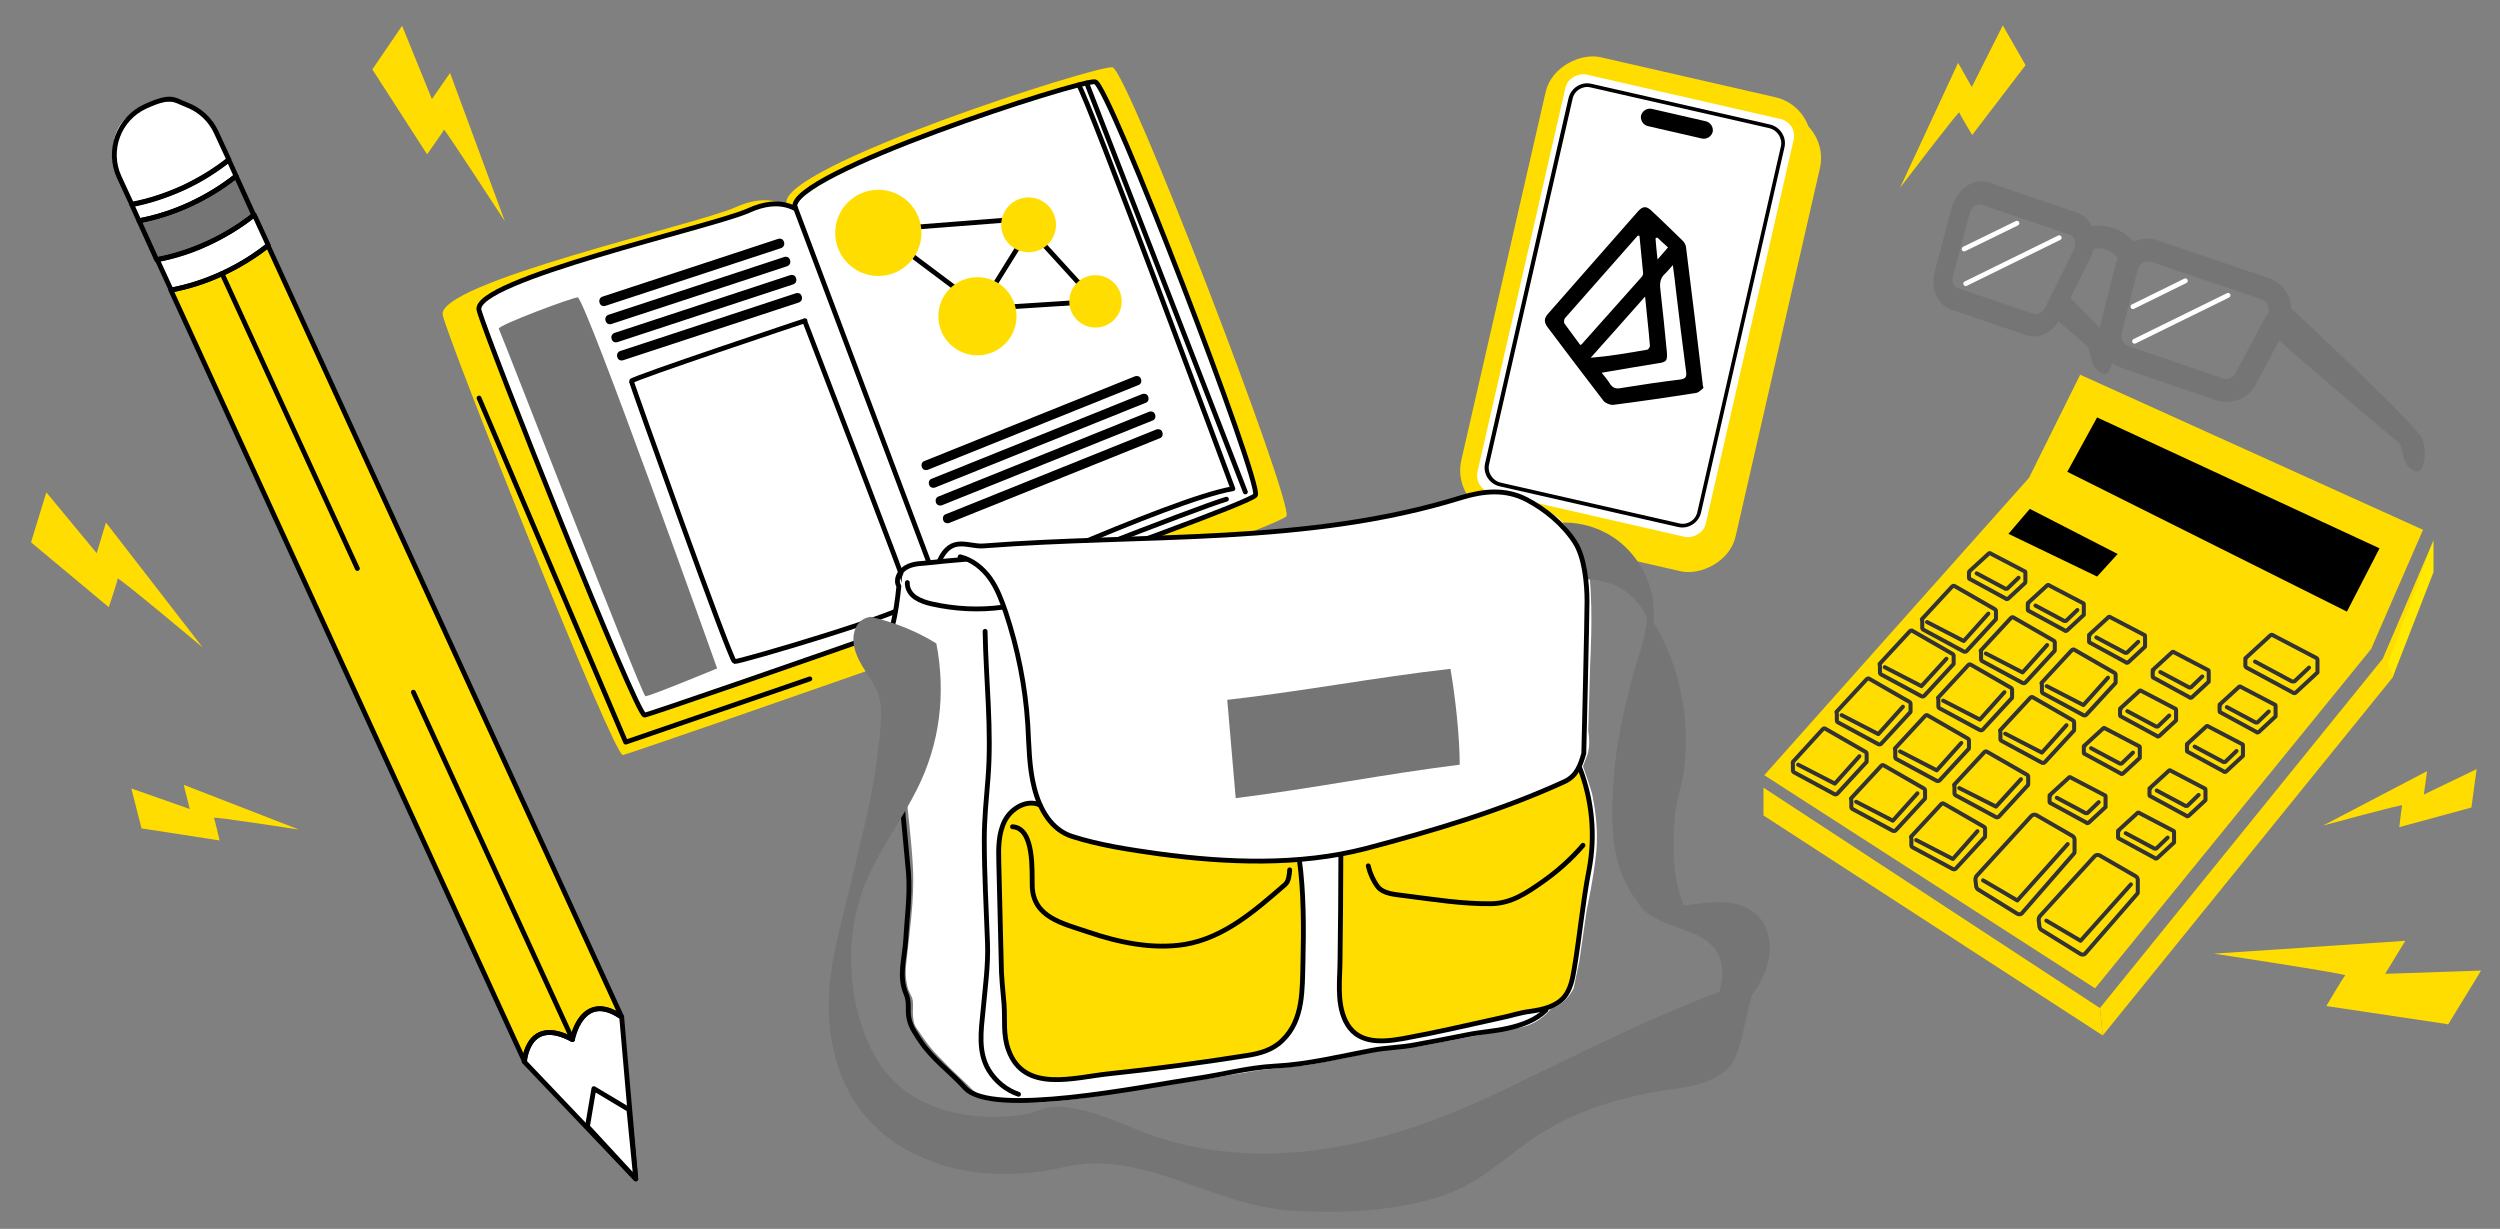 <?xml version="1.0" encoding="UTF-8"?>
<svg id="Colors" xmlns="http://www.w3.org/2000/svg" version="1.1" viewBox="0 0 620.5 305">
  <rect x="0" y="0" width="620.5" height="305" fill="#808080" stroke="none"/>
  <defs>
    <style>
      .cls-1, .cls-2, .cls-3 {
        fill: none;
      }

      .cls-1, .cls-2, .cls-3, .cls-4 {
        stroke-linecap: round;
        stroke-linejoin: round;
      }

      .cls-1, .cls-2, .cls-4 {
        stroke-width: 1.2px;
      }

      .cls-1, .cls-4 {
        stroke: #000;
      }

      .cls-5 {
        fill: #757575;
      }

      .cls-5, .cls-6, .cls-7, .cls-8, .cls-9 {
        stroke-width: 0px;
      }

      .cls-6 {
        fill: #000;
      }

      .cls-2 {
        stroke: #fff;
      }

      .cls-7 {
        fill: #fd0;
      }

      .cls-3 {
        stroke: #333;
      }

      .cls-4, .cls-8 {
        fill: #fff;
      }

      .cls-9 {
        fill: #ffea00;
      }
    </style>
  </defs>
  <path class="cls-8" d="M130.2,263.4l27.7,29.1-3.5-40.2L53.7,32.9s-5-11.1-17.6-6.5-6.5,17.6-6.5,17.6l100.6,219.5h0Z"/>
  <g>
    <g>
      <path class="cls-7" d="M195.1,50.7c.3,1.2-3.4-3.4-12.7.8s-74.6,18.8-72.5,26.8c2.1,8.1,42.4,109.5,44.7,109.1,2.2-.4,162.9-56.1,164.7-59.3s-39.5-110.8-43.2-111.4c-3.7-.6-83.1,24.8-80.9,33.9h0Z"/>
      <path class="cls-4" d="M197.4,51.5c.3,1.1-3.2-3.1-11.7.8-8.6,3.9-68.7,17.3-66.8,24.7,2,7.4,39.1,100.8,41.1,100.5,2.1-.3,150-51.6,151.6-54.6s-36.4-102-39.8-102.6c-3.5-.6-76.5,22.9-74.5,31.2h0Z"/>
      <line class="cls-1" x1="197.4" y1="51.5" x2="235" y2="151.4"/>
      <path class="cls-1" d="M236.1,149.1s54.4-25.2,69.9-27.8c0,0-36.7-99-38.3-100.2"/>
      <line class="cls-1" x1="269.7" y1="20.6" x2="309.1" y2="122.1"/>
      <path class="cls-1" d="M247.3,145.7s49.8-19.7,57.1-21.8"/>
      <g>
        <polyline class="cls-1" points="241.7 79.9 242.2 78.2 255.5 56.8 271.9 74.8 243.9 76.6 217.9 57.1 254 54.3"/>
        <circle class="cls-7" cx="218" cy="57.8" r="10.7"/>
        <circle class="cls-7" cx="255.3" cy="55.8" r="6.8"/>
        <circle class="cls-7" cx="242.6" cy="78.5" r="9.7"/>
        <circle class="cls-7" cx="271.9" cy="74.8" r="6.5"/>
      </g>
      <path class="cls-6" d="M229.5,114.4l52.2-21c.6-.2,1.3,0,1.5.7h0c.2.6,0,1.3-.7,1.5l-52.2,21c-.6.2-1.3,0-1.5-.7h0c-.2-.6,0-1.3.7-1.5Z"/>
      <path class="cls-6" d="M231.3,118.8l52.2-21c.6-.2,1.3,0,1.5.7h0c.2.6,0,1.3-.7,1.5l-52.2,21c-.6.2-1.3,0-1.5-.7h0c-.2-.6,0-1.3.7-1.5h0Z"/>
      <path class="cls-6" d="M233,123.2l52.2-21c.6-.2,1.3,0,1.5.7h0c.2.6,0,1.3-.7,1.5l-52.2,21c-.6.2-1.3,0-1.5-.7h0c-.2-.6,0-1.3.7-1.5Z"/>
      <path class="cls-6" d="M234.8,127.6l52.2-21c.6-.2,1.3,0,1.5.7h0c.2.6,0,1.3-.7,1.5l-52.2,21c-.6.2-1.3,0-1.5-.7h0c-.2-.6,0-1.3.7-1.5h0Z"/>
      <path class="cls-6" d="M149.6,73.6l43.5-14.3c.6-.2,1.3,0,1.5.8h0c.2.6-.1,1.3-.8,1.5l-43.5,14.3c-.6.2-1.3,0-1.5-.8h0c-.2-.6.1-1.3.8-1.5Z"/>
      <path class="cls-6" d="M151.1,78.1l43.5-14.3c.6-.2,1.3,0,1.5.8h0c.2.6-.1,1.3-.8,1.5l-43.5,14.3c-.6.2-1.3,0-1.5-.8h0c-.2-.6.1-1.3.8-1.5Z"/>
      <path class="cls-6" d="M152.6,82.6l43.5-14.3c.6-.2,1.3,0,1.5.8h0c.2.6-.1,1.3-.8,1.5l-43.5,14.3c-.6.2-1.3,0-1.5-.8h0c-.2-.6.1-1.3.8-1.5Z"/>
      <path class="cls-6" d="M154,87.1l43.5-14.3c.6-.2,1.3,0,1.5.8h0c.2.6-.1,1.3-.8,1.5l-43.5,14.3c-.6.2-1.3,0-1.5-.8h0c-.2-.6.1-1.3.8-1.5Z"/>
      <path class="cls-1" d="M199.8,79.6s-43.2,14.4-43.1,15,24.6,69.4,25.6,69.6,44.3-12.5,43.9-14.7c-.4-2.1-26.5-69.9-26.5-69.9h0Z"/>
      <path class="cls-5" d="M143.5,73.8c-.6-.3-20.2,7-19.7,7.8s35.5,91.1,36.4,91.2,17.8-6.9,17.8-6.9c0,0-32.3-90.7-34.6-92.1h0Z"/>
    </g>
    <polyline class="cls-1" points="118.9 98.8 155.3 184.2 201 168.5"/>
  </g>
  <g>
    <rect class="cls-7" x="350.2" y="46.4" width="116.6" height="67.3" rx="11.4" ry="11.4" transform="translate(239.2 460.3) rotate(-77.1)"/>
    <g>
      <rect class="cls-7" x="347.7" y="42.3" width="116.6" height="67.3" rx="11.4" ry="11.4" transform="translate(241.3 454.8) rotate(-77.1)"/>
      <rect class="cls-8" x="352.7" y="46.8" width="106.4" height="58.1" rx="4.3" ry="4.3" transform="translate(241.4 454.6) rotate(-77.1)"/>
      <path class="cls-6" d="M416.5,130.8l-44.3-10.1c-2.6-.6-4.2-3.2-3.6-5.7l20.7-90.6c.6-2.6,3.2-4.2,5.7-3.6l44.3,10.1c2.6.6,4.2,3.2,3.6,5.7l-20.7,90.6c-.6,2.6-3.2,4.2-5.7,3.6h0ZM394.8,21.7c-2-.5-4.1.8-4.5,2.9l-20.7,90.6c-.5,2,.8,4.1,2.9,4.6l44.3,10.1c2,.5,4.1-.8,4.5-2.9l20.7-90.6c.5-2-.8-4.1-2.9-4.6,0,0-44.3-10.1-44.3-10.1Z"/>
      <path class="cls-6" d="M407.3,28.7h0c.3-1.2,1.5-1.9,2.6-1.7l13.5,3.1c1.2.3,1.9,1.5,1.7,2.6h0c-.3,1.2-1.5,1.9-2.6,1.7l-13.5-3.1c-1.2-.3-1.9-1.5-1.7-2.6Z"/>
      <path class="cls-6" d="M422.9,96.2c-.5.4-1.1,1.1-1.8,1.3-6.9,1.1-13.8,2.1-20.8,3-.7,0-1.8-.4-2.3-1-4.7-6.1-9.3-12.2-13.9-18.3-.9-1.2-.9-2.2.1-3.3,7.5-8.5,14.9-17,22.4-25.5,1.2-1.3,2.1-1.3,3.4,0,2.6,2.4,5.1,4.9,7.6,7.3.5.5.9,1.2.9,1.9,1.4,11.2,2.8,22.4,4.1,33.6,0,.2,0,.4.2,1.1h0ZM406.9,58.5c-.4,0-.5,0-.6.2-6,6.8-11.9,13.5-17.9,20.3-.2.3-.3,1-.1,1.3,1.3,1.8,2.6,3.5,3.9,5.3.3,0,.4-.2.5-.3,4.9-5.5,9.8-11,14.7-16.5.3-.3.5-.8.4-1.2-.3-3-.6-6.1-.9-9.2h0ZM397.6,92.6c.8,1,1.4,1.7,1.9,2.5.7,1.2,1.6,1.5,2.9,1.2,4.9-.8,9.7-1.5,14.6-2.1,1.2-.2,1.7-.5,1.5-1.9-.9-6.7-1.7-13.3-2.5-20-.2-2.1-.5-4.1-.8-6.5-.8.9-1.3,1.5-1.8,2-1.3,1.1-1.5,2.4-1.3,4,.6,5.1,1.1,10.3,1.6,15.4.2,2.3,0,2.7-2.4,3-4.5.7-8.9,1.5-13.7,2.3h0ZM408.4,73.5c-4.7,5.3-9.1,10.3-13.6,15.3,4.8-.4,9.4-1.2,14-2,.3,0,.8-.7.7-1.1-.3-3.9-.8-7.8-1.2-12.2h.1ZM411.3,59c-.1,0-.3,0-.4.2.1,1.6.3,3.2.5,5.2,1-1.2,1.8-2,2.6-3-1-.9-1.8-1.6-2.6-2.4h-.1Z"/>
    </g>
  </g>
  <g>
    <path class="cls-7" d="M42.4,72s14.1-2.5,24.1-11.4l87.9,191.8s-9.4-7-12.4,5.3c0,0-10.4-6.1-11.8,5.8L42.4,72h0Z"/>
    <path class="cls-5" d="M34.5,54.7l4.3,9.5s9.1-.2,24.4-10.9l-4.4-9.7s-10.2,8.8-24.3,11.2h0Z"/>
    <g>
      <path class="cls-1" d="M66.5,60.9l87.8,191.5c-9.9-6.8-12.2,5.6-12.2,5.6-11.2-6-11.9,5.5-11.9,5.5L42.4,72c4.2-.8,8.5-2.2,12.7-4.1s8-4.3,11.4-7h0Z"/>
      <path class="cls-1" d="M53.7,32.9l3.1,6.7c-3.4,2.7-7.2,5-11.4,7-4.2,1.9-8.5,3.3-12.7,4.1l-3.1-6.7c-3.1-6.7-.1-14.6,6.5-17.6s7-1.6,10.2-.4,5.9,3.6,7.4,6.9h0Z"/>
      <path class="cls-1" d="M63.1,53.3l3.5,7.6c-3.4,2.7-7.2,5-11.4,7s-8.5,3.3-12.7,4.1l-3.5-7.6c4.2-.8,8.5-2.2,12.7-4.1s8-4.3,11.4-7Z"/>
      <path class="cls-1" d="M58.6,43.7l4.4,9.7c-3.4,2.7-7.2,5-11.4,7s-8.5,3.3-12.7,4.1l-4.4-9.7c4.2-.8,8.5-2.2,12.7-4.1s8-4.3,11.4-7Z"/>
      <path class="cls-1" d="M56.8,39.7l1.8,4c-3.4,2.7-7.2,5-11.4,7s-8.5,3.3-12.7,4.1l-1.8-4c4.2-.8,8.5-2.2,12.7-4.1,4.2-1.9,8-4.3,11.4-7Z"/>
      <path class="cls-1" d="M154.3,252.4l3.5,40.2-27.7-29.1s.8-11.5,11.9-5.5c0,0,2.3-12.4,12.2-5.6h.1Z"/>
      <polygon class="cls-4" points="157.8 292.6 145.8 279.6 147.4 270.2 156.1 275.4 157.8 292.6"/>
      <line class="cls-1" x1="142.1" y1="258" x2="102.6" y2="171.8"/>
      <line class="cls-1" x1="55.1" y1="67.9" x2="88.7" y2="141.1"/>
    </g>
  </g>
  <g>
    <path class="cls-8" d="M243.7,272.1c-1.1-.7-1.6-.9-2.5-1.8s-1.9-1.9-2.9-2.8c-1.3-1.2-2.2-2.1-3.5-3.4-1.4-1.5-2.7-2.6-4-4.3-1.2-1.5-2.2-3-3.3-4.6-.7-1-.8-2-.9-3.2s.2-3.1-.2-4.3c-.4-1-1-1.9-1.2-2.9-.4-1.8-.5-3.6-.3-5.4.8-8,2.1-15.9,1.7-23.9-.3-6.4-1.2-12.8-1.7-19.2-.3-3.4-.5-6.8-.8-10.1-.5-6.8-1-13.5-1.5-20.3-.3-3.2-1.2-7.1-.6-10.3.6-3.1,1.1-6.2,1.9-9.2.1-.5,0-1.2-.1-1.7,0-.7,0-1.5.3-2.1s.9-1.1,1.5-1.4c2.5-1.5,5.8-1.2,8.7-1.8.4-.6,1.1-1.2,1.5-1.8,1-1.6,2.5-2.5,4.4-2.4l3,.6h2.5c0,.1,13-.7,13-.7l34.4-1.5,30.3-2.1,17.4-2.2,12.8-2.9,10.4-2.9s5.9-2.1,10.2-1.4,12.4,6.3,12.4,6.3c0,0,7.2,6.2,8,15.2s.1,20.7.1,20.7l-.5,17.1s.7,3.6-.3,6.2l-1,2.6s2.1,5.8,2.4,7.5,1.5,7.5.9,13.7-2.4,14.6-2.4,14.6l-1.8,12.5-1.4,6.7s-1.5,3.8-5.6,5.1c0,0-2.5,3.5-7.1,4.6l-9.7,1.8-16,3-8.5.8-8.5,1.8-10.3,2-12.2,1.3-13.4,2.2-23,3.6s-12.6,2.2-19.5,2.2c-6.9-.1-13.1-1-13.1-1h0v-.5Z"/>
    <g>
      <path class="cls-5" d="M410,156.7c-.8-3.7-3-7.2-6-9.5s-6.9-3.5-10.7-3.4c-.4-5-2.3-10.3-5.5-14.1,6.8-.1,13.2,2.8,17.5,8.1s6.2,12.3,4.7,18.9h0Z"/>
      <path class="cls-5" d="M419.1,227.4c-2.4-4.6-3.6-10.2-3.7-15.4s0-10.2,1.4-15.3c3.9-14,.8-31.7-7.4-43.7-.4-.5-.4-1.1-.7-1.6.4,5.8-2.2,11.5-3.6,17-2.2,8.2-4,16.6-4.6,25.1-.6,7.7-.8,16.9,2.3,24.1,1.3,3,2.9,6.2,5.9,7.7s6.5,2.3,10,2.1h.5,0Z"/>
      <path class="cls-7" d="M344.2,258.2l14.6-2.5,18.3-4.4,5.8-1c5.3-.8,7.1-5.8,7.1-5.8l1.9-11.1s1.9-9.2,3.1-21.8c1.3-12.5-2.8-21.1-2.8-21.1l-1.7,2.2-4.5,2.2-6.9,2.9-9.7,3.8-19.6,6-15.9,3.8-1.4.9c.4,10.1.3,20.2,0,30.3,0,2.8-.3,5.5.4,8.2s2.3,5.3,4.8,6.5c1.7.8,4.6.8,6.4.8h.1Z"/>
      <path class="cls-7" d="M322.6,213.8c.9,7.1,1,14.6.8,21.8-.1,4.7.5,9.9-.6,14.5-.6,2.4-1.4,5.7-3.3,7.4-3.8,3.3-8.2,4.5-13.2,5-4.5.4-13.5,2.2-18,2.5-3.7.3-7.5.6-11.2,1.1-1.5.2-2.9.7-4.4.8-1.7.1-3.5.2-5.2.6-1.9.4-3.9.7-5.9.6s-4.2-.2-5.9-1.2c-3.5-2-5.7-5.3-6.1-9.3-.5-4.8-.5-9.8-.7-14.6-.3-8-.9-16.1-.9-24.2s-.3-7.4.3-11.2c.2-1.5.5-3,1.1-4.3s1.6-2.6,2.9-3.3c1.6-.9,3.6-.8,5.5-.6,1.9,1.9,2.6,4.5,4.9,6.3,1.1.8,1.8,1.4,3.1,1.9l11.7,2.6,24.8,2.9,11.6.4,8.6-.3v.6h.1Z"/>
      <g>
        <path class="cls-1" d="M239.8,138.8c-3.5.3-7,.6-10.5,1-1.7.1-3.4.3-4.8,1.3s-2.3,2.9-1.4,4.4c-.3,3-.8,6.9-1.6,9.8"/>
        <path class="cls-1" d="M224,200.6c.4,4.8,1.1,11.4,1.5,16.2.4,5.6-.4,10.9-.7,16.5-.3,4.8-1.8,9,.1,13.4.9,2.1.3,4,.7,6,.4,2.2,1.8,4.1,3,5.9,3,4.4,7.4,7.5,10.9,11.4,6.7,7.4,43.8-.3,57.2-2.3,7-1,12.7-2.7,19.8-3.1,8.1-.4,16-2.4,24-3.9,3.6-.7,7.1-.7,10.8-1.4,4.3-.8,8.6-1.6,13-2.5,3.5-.7,6.5-.8,10-1.6s6.9-2,9.4-4.5"/>
        <path class="cls-1" d="M233.2,139.1c3-6.4,7.1-3.3,10.9-3.6,40-3.1,80.3-.1,118.6-12,5.6-1.7,11-2.2,16.2.5,4.6,2.4,9.1,6.1,12,10.6,2.4,3.7,3,10.3,3,14.7s-.8,37.7-.8,37.7c-.9,3.1-1.8,5.6-4.8,7-15.7,7.2-32.6,12.2-49.3,16.6-16.6,4.3-34.5,3.6-51.5,1.3-7.1-1-14.5-2.1-21.4-4.3-5.3-1.7-8.1-6.9-9.4-12.1-1.3-5.1-1.3-10.4-1.6-15.6-.6-9.5-2.5-19-5.5-28-1-2.9-2.1-5.9-3.9-8.4-1.8-2.5-4.4-4.6-7.4-5.3"/>
        <path class="cls-1" d="M225.2,144.6c-.1,1.5.8,2.9,2,3.7s2.7,1.3,4.1,1.6c5.8,1.3,11.8,1.6,17.6.8"/>
        <path class="cls-1" d="M258.1,199.8c-3.2-1.5-7.1.8-8.7,3.9-1.6,3.1-1.6,6.8-1.5,10.3.2,8.2.4,16.5.6,24.7,0,3.6.4,7,.7,10.5.3,3.9-.3,7.6,1.1,11.4,3.9,10.8,16.3,6.8,25,5.9,11.4-1.2,22.7-2.7,34-4.5,3.4-.5,6.6-1.4,9-3.8,5.3-5.1,4.9-12.7,5.1-19.6.2-8,.2-17.3-.9-25.2"/>
        <path class="cls-1" d="M332.8,212.5c0,8.5-.1,17-.2,25.5,0,5-.9,10.6,1.3,15.3,2.7,5.7,8.5,5.5,14.2,4.5,8.3-1.5,15.9-3.3,24.1-5.1,3-.6,4.7-1.3,7.7-1.7s6.3-1.2,8.3-3.5c1.6-1.9,2.1-4.5,2.5-6.9,1.4-8.2,2.1-16.5,3.7-24.7,1.6-8.4.8-17.3-2.3-25.3"/>
        <path class="cls-1" d="M251.3,205.2c5.5.3,4.8,11.1,4.9,14.7.2,7.8,7.6,9.3,13.8,11.4,7.6,2.6,16,4.4,24.1,3.1,9.9-1.7,17.5-8.5,24.8-14.8,1-.8,1.1-2.5,1.2-3.7"/>
        <path class="cls-1" d="M339.6,214.9c.4,1.8,1.2,3.6,2.3,5.1,1.4,1.9,4.5,2,6.6,2.3,7.2.9,14.4,2.1,21.7,2,4.9-.1,8.6-2.6,12.6-5.4,3.7-2.6,7.1-5.6,10.1-9.1"/>
        <path class="cls-1" d="M244.5,156.7c.2,12,1.7,24.7.7,36.7-.4,5-.9,9.8-.9,15,0,8.6.5,17.2.8,25.7.2,5.6-.6,11.1-1.1,16.7-.5,5-1.3,10.3,1.4,14.8,1.7,2.8,4.4,5,7.4,6"/>
        <path class="cls-5" d="M377.3,284.9c-6.2,4.6-11.9,9.6-19.9,12.1-11.8,3.7-24.4,4.2-36.6,3.5-19.6-1.1-37.1-15.3-56.3-10.9-11.7,2.7-24.2,2.6-35.2-2.1s-18.6-13-21.8-24.5c-4.4-15.6,0-28.1,3.7-43.9,2.6-11.1,5.6-22.1,6.8-33.5.5-4.6,1.5-10.3-.5-14.5-2-4.1-5.5-7.4-5.7-12.3,0-2.9,1.4-5.3,4.3-5.7,5.7,1.3,11.3,3.5,16.3,6.6,2.4,12.4.9,24.9-4.8,36.2-4,8-9,14.4-12.5,22.6-5.7,13.1-5,30.2,1.6,42.8,5.8,11.2,17.5,15.9,29.7,15.9s11.2-2.9,16.9-2.5c8.2.5,15.9,4.8,23.5,7.4,14.2,4.8,29.6,5.2,44.3,2.7s28.9-7.9,42.4-14.4c20.8-10,41.1-20.5,63-27.7-3.8,7.3-3.3,19-8.2,23-4.7,3.9-10.6,4.2-16.3,5.1-9.6,1.6-19.3,4.5-27.7,9.4-2.5,1.4-4.7,3-6.9,4.7h-.1Z"/>
      </g>
      <path class="cls-5" d="M362.3,189.8c0-7-1.1-16.9-2.3-23.8-18.5,2.1-36.8,5.6-55.4,7.7l2.1,24.4c18.5-2.3,37-6,55.6-8.3h0Z"/>
      <path class="cls-5" d="M431.2,251.8c2.9-3.6,5.9-7.4,7.3-11.8,1.4-4.5.9-9.8-2.5-13-3.7-3.5-9.5-3.4-14.6-2.7s-10.5,1.7-15.1-.6c4,7.2,16,5.7,20,12.9,1.3,2.3,1.4,5.1.9,7.7s-1.6,5-2.8,7.4c1.6,1.6,5.5,2,6.9.2h0Z"/>
    </g>
  </g>
  <g>
    <path class="cls-5" d="M565,73.1s34.7,32.2,36.1,35.6.8,10-2.4,7.9c-3.1-2.1-1.7-5.1-3.5-6.8-1.8-1.6-32.2-27-31.8-27.7s1.6-9,1.6-9h0Z"/>
    <path class="cls-5" d="M568.1,73.8c-.9-2.3-2.7-4-5.1-4.8l-27.3-9.3c-2-.7-4.2-.6-6.1.3-3.5-3.8-7.5-4.3-10.5-3.9-.7-1.6-2-2.8-3.5-3.3l-22-7.5c-1.8-.6-3.8-.3-5.5.9s-3.1,3.2-3.7,5.4l-4.2,15.8c-1.1,4.1.6,8.2,3.9,9.4l18.9,6.4c3.1,1.1,6.7-.8,8.5-4.4l7.3-14.7c.4-.7.6-1.5.8-2.3,1.2-.3,3.6-.5,6,2.2-.2.5-.4,1-.5,1.5l-4,15.9c-1,4.2,1.3,8.5,5.4,9.9l23.4,8c3.9,1.3,8.1-.3,10-3.9l7.8-14.6c1.2-2.2,1.3-4.7.4-7h0ZM514.8,61.8l-7.3,14.7c-.6,1.1-1.7,1.7-2.7,1.4l-18.9-6.4c-1-.4-1.6-1.6-1.2-2.9l4.2-15.8c.2-.7.6-1.3,1.2-1.7s1.2-.5,1.7-.3l22,7.5c.8.3,1.1,1,1.2,1.4s.2,1.2-.2,2.2h0ZM562.6,78.1l-7.8,14.6c-.6,1.1-1.9,1.6-3.1,1.2l-23.4-8c-1.3-.4-2-1.8-1.7-3.1l4-15.9c.2-.7.6-1.3,1.3-1.7.7-.3,1.4-.4,2.1-.2l27.3,9.3c1,.3,1.4,1.1,1.6,1.5s.4,1.3,0,2.2h-.2Z"/>
    <line class="cls-2" x1="487.5" y1="61.8" x2="500.6" y2="55.4"/>
    <line class="cls-2" x1="487.9" y1="70.4" x2="511.1" y2="59"/>
    <line class="cls-2" x1="529.4" y1="76.1" x2="542.4" y2="69.7"/>
    <line class="cls-2" x1="529.8" y1="84.7" x2="553" y2="73.3"/>
    <g>
      <path class="cls-5" d="M488.2,49.5c-.3-.3-.5-.5-.5-.5,0,0,0,.7-.2,1.6.2-.4.5-.8.8-1.1h0Z"/>
      <path class="cls-5" d="M523.7,84.5c-.5-1.2-5.6-6.4-11.8-12.5-1.2,1.9-2.4,3.7-3.7,5.5,4.9,4.2,8.9,7.5,9.5,8.1,1.8,1.6.4,4.6,3.5,6.8,3.1,2.1,3.8-4.5,2.4-7.9h0Z"/>
    </g>
  </g>
  <g>
    <polygon class="cls-7" points="437.9 192.4 503.6 118.6 516.3 93 601.4 131.5 588.5 161.1 520 245.3 437.9 192.4"/>
    <polygon class="cls-7" points="604 134.1 591.4 163.5 521.2 250.2 521.9 257 593.9 168.1 604 134.1"/>
    <polygon class="cls-7" points="521.2 250.2 437.7 195.5 437.7 202.4 521.9 257 521.2 250.2"/>
    <polygon class="cls-9" points="604 134.1 604 142 594 167.7 592.7 164.6 604 134.1"/>
    <polygon class="cls-6" points="513.1 117.1 520.5 103.6 590.6 136.1 582.5 151.8 513.1 117.1"/>
    <g>
      <path class="cls-3" d="M477,153.7l7.5-8.1c.2-.2.5-.3.7-.1l9.9,5.7c.2.1.3.3.3.5v1.8c0,.2,0,.3-.2.4l-7.1,7.7c-.2.2-.5.2-.7.1l-10-5.4c-.2-.1-.3-.3-.3-.5v-1.6c-.1-.2,0-.3,0-.4h0Z"/>
      <polyline class="cls-3" points="478.3 154.4 487.4 159.1 493.5 152.3"/>
    </g>
    <g>
      <path class="cls-3" d="M491.6,161.5l7.5-8.1c.2-.2.5-.3.7-.1l9.9,5.7c.2.1.3.3.3.5v1.8c0,.2,0,.3-.2.4l-7.1,7.7c-.2.2-.5.2-.7.1l-10-5.4c-.2-.1-.3-.3-.3-.5v-1.6c-.1-.2,0-.3,0-.4h0Z"/>
      <polyline class="cls-3" points="492.9 162.2 502 166.9 508.1 160.1"/>
    </g>
    <g>
      <path class="cls-3" d="M506.7,169.5l7.5-8.1c.2-.2.5-.3.7-.1l9.9,5.7c.2.1.3.3.3.5v1.8c0,.2,0,.3-.2.4l-7.1,7.7c-.2.2-.5.2-.7.1l-10-5.4c-.2-.1-.3-.3-.3-.5v-1.6c-.1-.2,0-.3,0-.4h-.1Z"/>
      <polyline class="cls-3" points="508 170.3 517.1 175 523.2 168.2"/>
    </g>
    <g>
      <path class="cls-3" d="M466.5,164.8l7.5-8.1c.2-.2.5-.3.7-.1l9.9,5.7c.2.1.3.3.3.5v1.8c0,.2,0,.3-.2.4l-7.1,7.7c-.2.2-.5.2-.7.1l-10-5.4c-.2-.1-.3-.3-.3-.5v-1.6c-.1-.2,0-.3,0-.4h0Z"/>
      <polyline class="cls-3" points="467.8 165.6 476.9 170.3 483.1 163.5"/>
    </g>
    <g>
      <path class="cls-3" d="M481,173.2l7.5-8.1c.2-.2.5-.3.7-.1l9.9,5.7c.2.1.3.3.3.5v1.8c0,.2,0,.3-.2.4l-7.1,7.7c-.2.2-.5.2-.7.1l-10-5.4c-.2-.1-.3-.3-.3-.5v-1.6c-.1-.2,0-.3,0-.4h0Z"/>
      <polyline class="cls-3" points="482.3 173.9 491.4 178.6 497.5 171.8"/>
    </g>
    <g>
      <path class="cls-3" d="M496.4,181.3l7.5-8.1c.2-.2.5-.3.7-.1l9.9,5.7c.2.1.3.3.3.5v1.8c0,.2,0,.3-.2.4l-7.1,7.7c-.2.2-.5.2-.7.1l-10-5.4c-.2-.1-.3-.3-.3-.5v-1.6c-.1-.2,0-.3,0-.4h0Z"/>
      <polyline class="cls-3" points="497.7 182.1 506.8 186.8 512.9 180"/>
    </g>
    <g>
      <path class="cls-3" d="M455.8,176.7l7.5-8.1c.2-.2.5-.3.7-.1l9.9,5.7c.2.1.3.3.3.5v1.8c0,.2,0,.3-.2.4l-7.1,7.7c-.2.2-.5.2-.7.1l-10-5.4c-.2-.1-.3-.3-.3-.5v-1.6c-.1-.2,0-.3,0-.4h0Z"/>
      <polyline class="cls-3" points="457.1 177.5 466.2 182.2 472.3 175.4"/>
    </g>
    <g>
      <path class="cls-3" d="M470.3,185.8l7.5-8.1c.2-.2.5-.3.7-.1l9.9,5.7c.2.1.3.3.3.5v1.8c0,.2,0,.3-.2.4l-7.1,7.7c-.2.2-.5.2-.7.1l-10-5.4c-.2-.1-.3-.3-.3-.5v-1.6c-.1-.2,0-.3,0-.4h0Z"/>
      <polyline class="cls-3" points="471.6 186.5 480.7 191.2 486.8 184.4"/>
    </g>
    <g>
      <path class="cls-3" d="M485,194.8l7.5-8.1c.2-.2.5-.3.7-.1l9.9,5.7c.2.1.3.3.3.5v1.8c0,.2,0,.3-.2.4l-7.1,7.7c-.2.2-.5.2-.7.1l-10-5.4c-.2-.1-.3-.3-.3-.5v-1.6c-.1-.2,0-.3,0-.4h0Z"/>
      <polyline class="cls-3" points="486.3 195.6 495.4 200.2 501.6 193.4"/>
    </g>
    <g>
      <path class="cls-3" d="M445,189.1l7.4-8.1c.2-.2.5-.3.7-.1l9.9,5.7c.2.1.3.3.3.5v1.8c0,.2,0,.3-.2.4l-7.1,7.7c-.2.2-.5.2-.7.1l-10-5.4c-.2-.1-.3-.3-.3-.5v-1.6c-.1-.2,0-.3,0-.4h0Z"/>
      <polyline class="cls-3" points="446.3 189.8 455.4 194.5 461.5 187.7"/>
    </g>
    <g>
      <path class="cls-3" d="M459.4,198.2l7.5-8.1c.2-.2.5-.3.7-.1l9.9,5.7c.2.1.3.3.3.5v1.8c0,.2,0,.3-.2.4l-7.1,7.7c-.2.2-.5.2-.7.1l-10-5.4c-.2-.1-.3-.3-.3-.5v-1.6c-.1-.2,0-.3,0-.4h0Z"/>
      <polyline class="cls-3" points="460.7 199 469.8 203.7 475.9 196.9"/>
    </g>
    <g>
      <path class="cls-3" d="M474.3,207.7l7.5-8.1c.2-.2.5-.3.7-.1l9.9,5.7c.2.1.3.3.3.5v1.8c0,.2,0,.3-.2.4l-7.1,7.7c-.2.2-.5.2-.7.1l-10-5.4c-.2-.1-.3-.3-.3-.5v-1.6c-.1-.2,0-.3,0-.4h0Z"/>
      <polyline class="cls-3" points="475.6 208.5 484.7 213.2 490.8 206.3"/>
    </g>
    <g>
      <path class="cls-3" d="M488.8,141.8l4.8-4.4c.1-.1.4-.2.5,0l8.4,4.4c.2,0,.2.2.2.4v2.1c0,.1,0,.3-.1.4l-4.2,3.9c-.2.1-.4.2-.5,0l-9-4.9c-.2,0-.2-.2-.2-.4v-1.2c0-.1,0-.3.2-.3h0Z"/>
      <path class="cls-3" d="M490.6,142.3l7.1,3.8c.2.1.4,0,.5,0l2.8-2.7"/>
    </g>
    <g>
      <path class="cls-3" d="M503.3,149.7l4.8-4.4c.1-.1.4-.2.5,0l8.4,4.4c.2,0,.2.2.2.4v2.1c0,.1,0,.3,0,.4l-4.2,3.9c-.2.1-.4.2-.5,0l-9-4.9c-.2,0-.2-.2-.2-.4v-1.2c0-.1,0-.3.2-.3h-.1Z"/>
      <path class="cls-3" d="M505.2,150.3l7.1,3.8c.2.1.4,0,.5,0l2.8-2.7"/>
    </g>
    <g>
      <path class="cls-3" d="M518.5,157.6l4.8-4.4c0-.1.4-.2.5,0l8.4,4.4c.2,0,.2.2.2.4v2.1c0,.1,0,.3,0,.4l-4.2,3.9c-.2.1-.4.2-.5,0l-9-4.9c-.2,0-.2-.2-.2-.4v-1.2c0-.1,0-.3.2-.3h-.1Z"/>
      <path class="cls-3" d="M520.3,158.2l7.1,3.8c.2.1.4,0,.5,0l2.8-2.7"/>
    </g>
    <g>
      <path class="cls-3" d="M534.3,166.3l4.8-4.4c0-.1.4-.2.5,0l8.4,4.4c.2,0,.2.2.2.4v2.1c0,.1,0,.3,0,.4l-4.2,3.9c-.2.1-.4.2-.5,0l-9-4.9c-.2,0-.2-.2-.2-.4v-1.2c0-.1,0-.3.2-.3h-.1Z"/>
      <path class="cls-3" d="M536.2,166.8l7.1,3.8c.2.1.4,0,.5,0l2.8-2.7"/>
    </g>
    <g>
      <path class="cls-3" d="M550.9,174.9l4.8-4.4c0-.1.4-.2.5,0l8.4,4.4c.2,0,.2.2.2.4v2.1c0,.1,0,.3,0,.4l-4.2,3.9c-.2.1-.4.2-.5,0l-9-4.9c-.2,0-.2-.2-.2-.4v-1.2c0-.1,0-.3.2-.3h-.1Z"/>
      <path class="cls-3" d="M552.7,175.5l7.1,3.8c.2.1.4,0,.5,0l2.8-2.7"/>
    </g>
    <g>
      <path class="cls-3" d="M508.7,197.4l4.8-4.4c0-.1.4-.2.5,0l8.4,4.4c.2,0,.2.2.2.4v2.1c0,.1,0,.3,0,.4l-4.2,3.9c-.2.1-.4.2-.5,0l-9-4.9c-.2,0-.2-.2-.2-.4v-1.2c0-.1,0-.3.2-.3h-.1Z"/>
      <path class="cls-3" d="M510.5,198l7.1,3.8c.2.1.4,0,.5,0l2.8-2.7"/>
    </g>
    <g>
      <path class="cls-3" d="M542.8,184.7l4.8-4.4c0-.1.4-.2.5,0l8.4,4.4c.2,0,.2.2.2.4v2.1c0,.1,0,.3,0,.4l-4.2,3.9c-.2.1-.4.2-.5,0l-9-4.9c-.2,0-.2-.2-.2-.4v-1.2c0-.1,0-.3.2-.3h-.1Z"/>
      <path class="cls-3" d="M544.7,185.3l7.1,3.8c.2.1.4,0,.5,0l2.8-2.7"/>
    </g>
    <g>
      <path class="cls-3" d="M517.2,185.2l4.8-4.4c0-.1.4-.2.5,0l8.4,4.4c.2,0,.2.2.2.4v2.1c0,.1,0,.3,0,.4l-4.2,3.9c-.2.1-.4.2-.5,0l-9-4.9c-.2,0-.2-.2-.2-.4v-1.2c0-.1,0-.3.2-.3h-.1Z"/>
      <path class="cls-3" d="M519,185.7l7.1,3.8c.2.1.4,0,.5,0l2.8-2.7"/>
    </g>
    <g>
      <path class="cls-3" d="M533.5,195.7l4.8-4.4c0-.1.4-.2.5,0l8.4,4.4c.2,0,.2.2.2.4v2.1c0,.1,0,.3,0,.4l-4.2,3.9c-.2.1-.4.2-.5,0l-9-4.9c-.2,0-.2-.2-.2-.4v-1.2c0-.1,0-.3.2-.3h-.1Z"/>
      <path class="cls-3" d="M535.3,196.2l7.1,3.8c.2.1.4,0,.5,0l2.8-2.7"/>
    </g>
    <g>
      <path class="cls-3" d="M526.2,175.9l4.8-4.4c0-.1.4-.2.5,0l8.4,4.4c.2,0,.2.2.2.4v2.1c0,.1,0,.3,0,.4l-4.2,3.9c-.2.1-.4.2-.5,0l-9-4.9c-.2,0-.2-.2-.2-.4v-1.2c0-.1,0-.3.2-.3h-.1Z"/>
      <path class="cls-3" d="M528,176.5l7.1,3.8c.2.1.4,0,.5,0l2.8-2.7"/>
    </g>
    <g>
      <path class="cls-3" d="M525.7,206.2l4.8-4.4c0-.1.4-.2.5,0l8.4,4.4c.2,0,.2.2.2.4v2.1c0,.1,0,.3,0,.4l-4.2,3.9c-.2.1-.4.2-.5,0l-9-4.9c-.2,0-.2-.2-.2-.4v-1.2c0-.1,0-.3.2-.3h-.1Z"/>
      <path class="cls-3" d="M527.6,206.8l7.1,3.8c.2.1.4,0,.5,0l2.8-2.7"/>
    </g>
    <path class="cls-3" d="M506.2,227.5l13.7-15c.3-.3.8-.4,1.2-.2l9,5.2c.3.2.5.5.5.9v2.9c0,.2,0,.5-.2.6l-12.8,14.7c-.3.4-.8.4-1.2.2l-9.7-6c-.3-.2-.4-.4-.5-.7l-.2-1.7c0-.3,0-.5.2-.8h0Z"/>
    <polyline class="cls-3" points="507.9 228.5 516.4 233.5 528.9 219.5"/>
    <path class="cls-3" d="M490.5,217.5l13.7-15c.3-.3.8-.4,1.2-.2l9,5.2c.3.2.5.5.5.9v2.9c0,.2,0,.5-.2.6l-12.8,14.7c-.3.4-.8.4-1.2.2l-9.7-6c-.3-.2-.4-.4-.5-.7l-.2-1.7c0-.3,0-.5.2-.8h0Z"/>
    <polyline class="cls-3" points="492.2 218.5 500.7 223.5 513.2 209.5"/>
    <polygon class="cls-6" points="498.5 132.5 503.8 126.3 525.6 137.5 520.5 143.1 498.5 132.5"/>
    <g>
      <path class="cls-3" d="M557.3,163.4l6.2-5.7c.2-.2.5-.2.7,0l10.7,5.6c.2.1.3.3.3.5v2.7c0,.2,0,.3,0,.4l-5.4,5c-.2.2-.5.2-.7,0l-11.5-6.2c-.2-.1-.3-.3-.3-.5v-1.5c0-.2,0-.3.2-.4h-.1Z"/>
      <path class="cls-3" d="M559.7,164.2l9.1,4.9c.2.1.5,0,.7,0l3.6-3.4"/>
    </g>
  </g>
  <path class="cls-7" d="M502.8,16.1l-13.3,17.4s-3.1-5.1-3.2-5.6-14.7,18.7-14.7,18.7l14.4-31,3.4,6,7.7-15.3,5.6,9.8h.1Z"/>
  <path class="cls-7" d="M607.5,254.2l-30.1-4.5s4.2-7.2,4.7-7.6c.5-.4-32.6-5.4-32.6-5.4l47.5-3.2-5,8.2,23.8-.8-8.2,13.4h-.1Z"/>
  <path class="cls-7" d="M7.7,134.6l19.3,16.1s2.2-6.5,2.2-7.1,21.1,17.1,21.1,17.1l-24-31-2.3,7.6-12.5-15.1-3.8,12.4h0Z"/>
  <path class="cls-7" d="M35.1,205.6l19.4,3s-1.2-5.2-1.4-5.6c-.2-.4,21.1,2.9,21.1,2.9l-28.6-11.1,1.5,6-14.5-5.1,2.5,9.8h0Z"/>
  <path class="cls-7" d="M613.5,200.4l-18,4.9s.6-5.1.7-5.4c.2-.4-19.6,5-19.6,5l25.8-13.5-.8,5.8,13.1-6.3-1.3,9.5h0Z"/>
  <path class="cls-7" d="M92.4,17.2l13.6,21.1s4-5.6,4.2-6.1c0-.5,15.1,22.7,15.1,22.7l-13.6-36.8-4.5,6.5-7.4-18.2-7.3,10.7h0Z"/>
</svg>